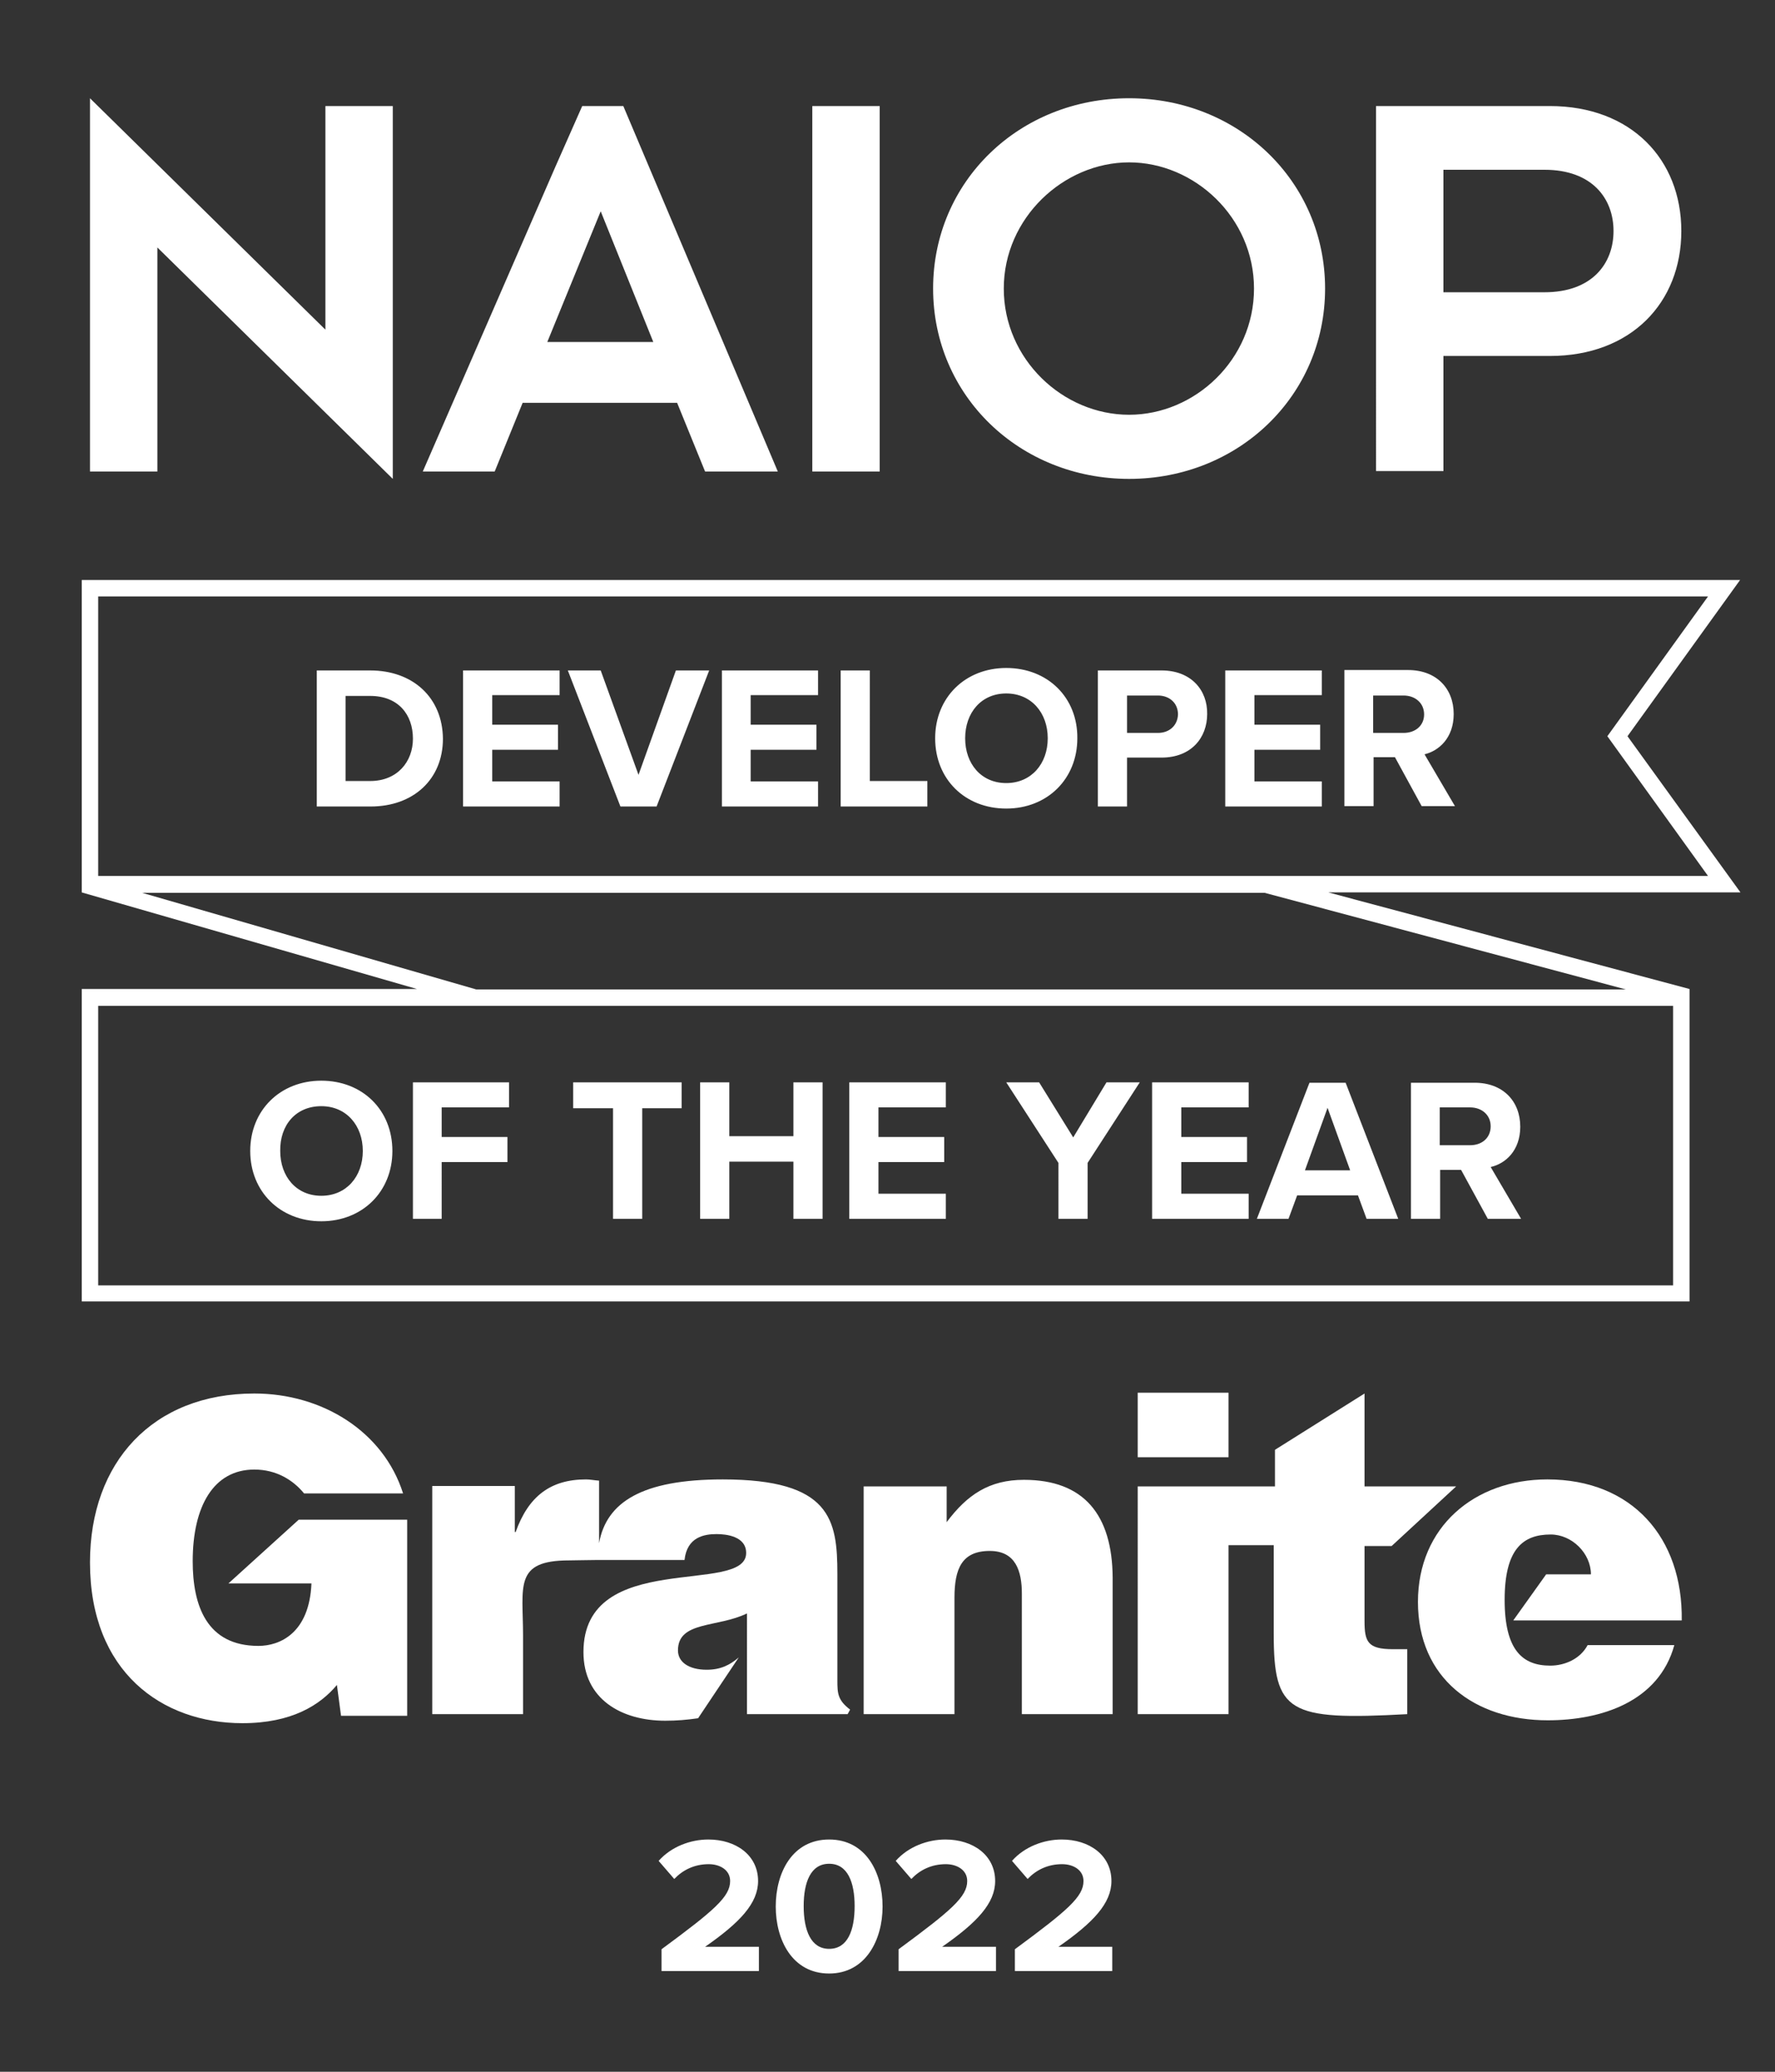 <svg version="1.1" xmlns="http://www.w3.org/2000/svg" xmlns:xlink="http://www.w3.org/1999/xlink" x="0px" y="0px" width="432px"
	 height="504px" viewBox="0 0 432 504" style="enable-background:new 0 0 432 504;" xml:space="preserve">
<rect x="0" y="0" width="432" height="504" fill="#333333" stroke="none"/>
<g id="Layer_1">
</g>
<g id="Layer_2">
	<g id="granite">
		<path style="fill:#FFFFFF;" d="M55.6,385.2h20.2c-0.5,12.1-7.7,15.2-12.9,15.2c-12.6,0-16-9.8-16-20.6c0-13.4,5.1-22.3,15-22.3
			c5.3,0,9.4,2.5,12.1,5.8h24.1C93.3,348.2,78.4,339,61.9,339c-24.7,0-40,16.7-40,41.1c0,26.6,17.5,39.1,37.1,39.1
			c12,0,18.9-4.4,23-9.3l1,7.5h16.1v-47.7H72.7L55.6,385.2L55.6,385.2z M249.2,360c-8.4,0-13.8,3.6-18.8,10.3v-8.7h-20.2V417h22.1
			v-28.3c0-7.1,1.8-11.4,8.6-11.4c6.3,0,7.8,4.9,7.8,10.4V417h22.1v-33.2C270.7,368.5,263.8,360,249.2,360L249.2,360z M276.9,338.8
			H299v15.7h-22.1V338.8z"/>
		<path style="fill:#FFFFFF;" d="M332.1,394.4v-18.3h6.6l15.7-14.5h-22.3V339l-21.8,13.7v8.9h-33.4V417H299v-41.1h11v21.5
			c0,19.2,3.5,21.2,32.5,19.6v-15.8H339C332.9,401.2,332.1,399.4,332.1,394.4L332.1,394.4z M203.8,408.8v-25.9
			c0-13.2-1.6-23-27.9-23c-19.6,0-28.3,5.5-30.1,15.5v-15.2c-1.3-0.1-2.2-0.3-3.2-0.3c-8.6,0-14,4.1-17.1,12.8h-0.2v-11.2h-20.1V417
			h22.1v-19.1c0-12-2.3-18.3,11.2-18.3c1.4,0,4.8-0.1,6.9-0.1h21.2c0.6-5.6,4.8-6.3,7.8-6.3c2.3,0,7.2,0.5,7.2,4.6
			c0,10.4-39.6-1.1-39.6,24.1c0,11.5,9.3,16.7,19.9,16.7c2.8,0,5.2-0.2,8-0.6l9.9-14.8c-2.2,1.9-4.5,3-7.8,3c-4.4,0-7-1.9-7-4.7
			c0-7.2,9.6-5.5,16.8-9V417h24.5l0.6-1.1C203.9,413.6,203.8,412,203.8,408.8L203.8,408.8z"/>
		<path style="fill:#FFFFFF;" d="M377.3,405.2c-6.7,0-11.1-3.7-11.1-16s4.4-15.9,11.2-15.9c5.2,0,9.8,4.6,9.8,9.7h-10.9l-8,11.2h41
			c0.3-20.1-12.1-34.3-32.7-34.3c-17.8,0-31.5,11.6-31.5,29.8c0,18.6,13.8,28.8,31.6,28.8c13,0,27-4.5,30.8-18.3h-21.1
			C384.6,403.6,380.8,405.2,377.3,405.2L377.3,405.2z"/>
	</g>
	<g id="year">
		<path style="fill:#FFFFFF;" d="M161,474.2c12.9-9.5,16.7-12.8,16.7-16.6c0-2.7-2.5-4.1-5.2-4.1c-3.5,0-6.3,1.4-8.4,3.6l-3.8-4.4
			c3.1-3.5,7.8-5.2,12.1-5.2c6.7,0,12.1,3.8,12.1,10.1c0,5.4-4.4,10.1-12.9,16h13.1v5.9H161L161,474.2L161,474.2z M201.8,447.5
			c9,0,13,8.1,13,16.3c0,8.1-4.1,16.3-13,16.3c-9,0-13-8.2-13-16.3C188.8,455.6,192.8,447.5,201.8,447.5z M201.8,453.4
			c-4.5,0-6.2,4.5-6.2,10.3s1.7,10.4,6.2,10.4s6.2-4.5,6.2-10.4C208,457.9,206.3,453.4,201.8,453.4z M218.7,474.2
			c12.9-9.5,16.7-12.8,16.7-16.6c0-2.7-2.5-4.1-5.2-4.1c-3.5,0-6.3,1.4-8.4,3.6l-3.8-4.4c3.1-3.5,7.8-5.2,12.1-5.2
			c6.7,0,12.1,3.8,12.1,10.1c0,5.4-4.4,10.1-12.9,16h13.1v5.9h-23.7L218.7,474.2L218.7,474.2z M247,474.2
			c12.9-9.5,16.7-12.8,16.7-16.6c0-2.7-2.5-4.1-5.2-4.1c-3.5,0-6.3,1.4-8.4,3.6l-3.8-4.4c3.1-3.5,7.8-5.2,12.1-5.2
			c6.7,0,12.1,3.8,12.1,10.1c0,5.4-4.4,10.1-12.9,16h13.1v5.9H247L247,474.2L247,474.2z"/>
	</g>
	<g id="naiop">
		<path style="fill:#FFFFFF;" d="M38.3,60.2v54.5H21.9V23.9l57.3,56.3V25.8h16.4v90.7L38.3,60.2z M135.2,40.5l6.5-14.7h10l37.6,88.9
			h-17.7L164.8,98h-37.6l-6.8,16.7h-17.5C102.9,114.7,135.2,40.5,135.2,40.5z M159,83.2l-12.8-31.8l-13,31.8H159z M197.7,25.8h16.4
			v88.9h-16.4V25.8z M274.8,23.9c26.6,0,47.7,20.2,47.7,46.3s-21.1,46.3-47.7,46.3s-47.7-20.2-47.7-46.3S248.1,23.9,274.8,23.9z
			 M274.8,100.9c16,0,30.4-13.4,30.4-30.7s-14.5-30.7-30.4-30.7S244.3,53,244.3,70.2S258.7,100.9,274.8,100.9z M334.9,71.1V25.8
			h42.3c19.8,0,32,13,32,30.4s-12.2,30.4-32,30.4h-25.9v28h-16.4V71.1z M351.3,71.1h24.6c11.6,0,16.8-7,16.8-14.9
			s-5.2-14.9-16.8-14.9h-24.6C351.3,41.3,351.3,71.1,351.3,71.1z"/>
	</g>
	<path id="doty-banner" style="fill:#FFFFFF;" d="M396.1,179.1l27.4-38H19.9v76l81.6,23.5H19.9v76h391.3v-76l-87.9-23.5h100.3
		L396.1,179.1L396.1,179.1z M23.9,145.1h391.8l-24.5,34l24.5,34H23.9V145.1z M407.2,312.7H23.9v-68h383.3V312.7z M395.7,240.7H115.9
		l-81.3-23.5h273.2L395.7,240.7L395.7,240.7z"/>
	<g id="doty">
		<path style="fill:#FFFFFF;" d="M90.1,163.1h-13v33.1h13.1c10.4,0,17.6-6.6,17.6-16.5C107.7,169.7,100.5,163.1,90.1,163.1
			L90.1,163.1z M90.1,190h-6v-20.7h6c6.8,0,10.4,4.5,10.4,10.4C100.5,185.3,96.7,190,90.1,190z M112.7,196.2h23.5v-6.1h-16.4v-7.7
			h16v-6.1h-16v-7.2h16.4v-6h-23.5V196.2z M155.4,188.5l-9.2-25.4h-8l12.8,33.1h8.8l12.8-33.1h-8.1L155.4,188.5z M175.7,196.2h23.4
			v-6.1h-16.4v-7.7h16v-6.1h-16v-7.2h16.4v-6h-23.4V196.2z M211.7,163.1h-7.1v33.1h21.1V190h-14V163.1z M244.9,162.5
			c-10,0-17.3,7.2-17.3,17.1c0,10,7.3,17.1,17.3,17.1s17.3-7.2,17.3-17.1C262.3,169.7,255,162.5,244.9,162.5z M244.9,190.5
			c-6.1,0-10-4.7-10-10.9s3.9-10.9,10-10.9s10.1,4.7,10.1,10.9S251,190.5,244.9,190.5z M282.7,163.1h-15.5v33.1h7.1v-11.9h8.4
			c7.2,0,11.1-4.8,11.1-10.6C293.9,167.9,289.9,163.1,282.7,163.1L282.7,163.1z M281.8,178.3h-7.5v-9.1h7.5c2.8,0,4.9,1.8,4.9,4.6
			C286.6,176.5,284.6,178.3,281.8,178.3z M298.2,196.2h23.5v-6.1h-16.4v-7.7h16v-6.1h-16v-7.2h16.4v-6h-23.5V196.2z M353.8,173.7
			c0-6.2-4.2-10.7-11.1-10.7h-15.5v33.1h7.1v-11.9h5.2l6.5,11.9h8.1l-7.4-12.6C350.1,182.7,353.8,179.6,353.8,173.7L353.8,173.7z
			 M341.6,178.3h-7.4v-9.1h7.4c2.8,0,5,1.8,5,4.6C346.6,176.5,344.5,178.3,341.6,178.3z M78.2,297.1c10,0,17.3-7.2,17.3-17.1
			c0-10-7.3-17.1-17.3-17.1s-17.3,7.2-17.3,17.1C60.9,289.9,68.2,297.1,78.2,297.1z M78.2,269.1c6.1,0,10.1,4.7,10.1,10.9
			c0,6.2-4,10.9-10.1,10.9s-10-4.7-10-10.9C68.1,273.7,72,269.1,78.2,269.1z M107.5,282.7h16v-6.1h-16v-7.2h16.4v-6.1h-23.4v33.2h7
			V282.7z M149.2,296.5h7.1v-26.9h9.6v-6.3h-26.4v6.3h9.7L149.2,296.5z M177.5,282.6h15.6v13.9h7.1v-33.2h-7.1v13.1h-15.6v-13.1
			h-7.1v33.2h7.1V282.6z M230.2,290.4h-16.4v-7.7h16v-6.1h-16v-7.2h16.4v-6.1h-23.5v33.2h23.5V290.4z M257.6,296.5h7.1v-13.6
			l12.7-19.6h-8.1l-8.1,13.4l-8.3-13.4h-8l12.7,19.6V296.5z M303.9,290.4h-16.4v-7.7h16v-6.1h-16v-7.2h16.4v-6.1h-23.5v33.2h23.5
			V290.4z M315.7,290.8h14.8l2.1,5.7h7.7l-12.8-33.1h-8.8l-12.8,33.1h7.7L315.7,290.8L315.7,290.8z M323.1,269.5l5.5,15.2h-11
			L323.1,269.5z M350.4,284.6h5.2l6.5,11.9h8.1l-7.4-12.6c3.6-0.8,7.2-4,7.2-9.8c0-6.2-4.2-10.7-11.1-10.7h-15.5v33.1h7.1v-11.9
			H350.4L350.4,284.6z M350.4,269.4h7.4c2.8,0,5,1.8,5,4.6s-2.1,4.6-5,4.6h-7.4V269.4L350.4,269.4z"/>
	</g>
</g>
</svg>
